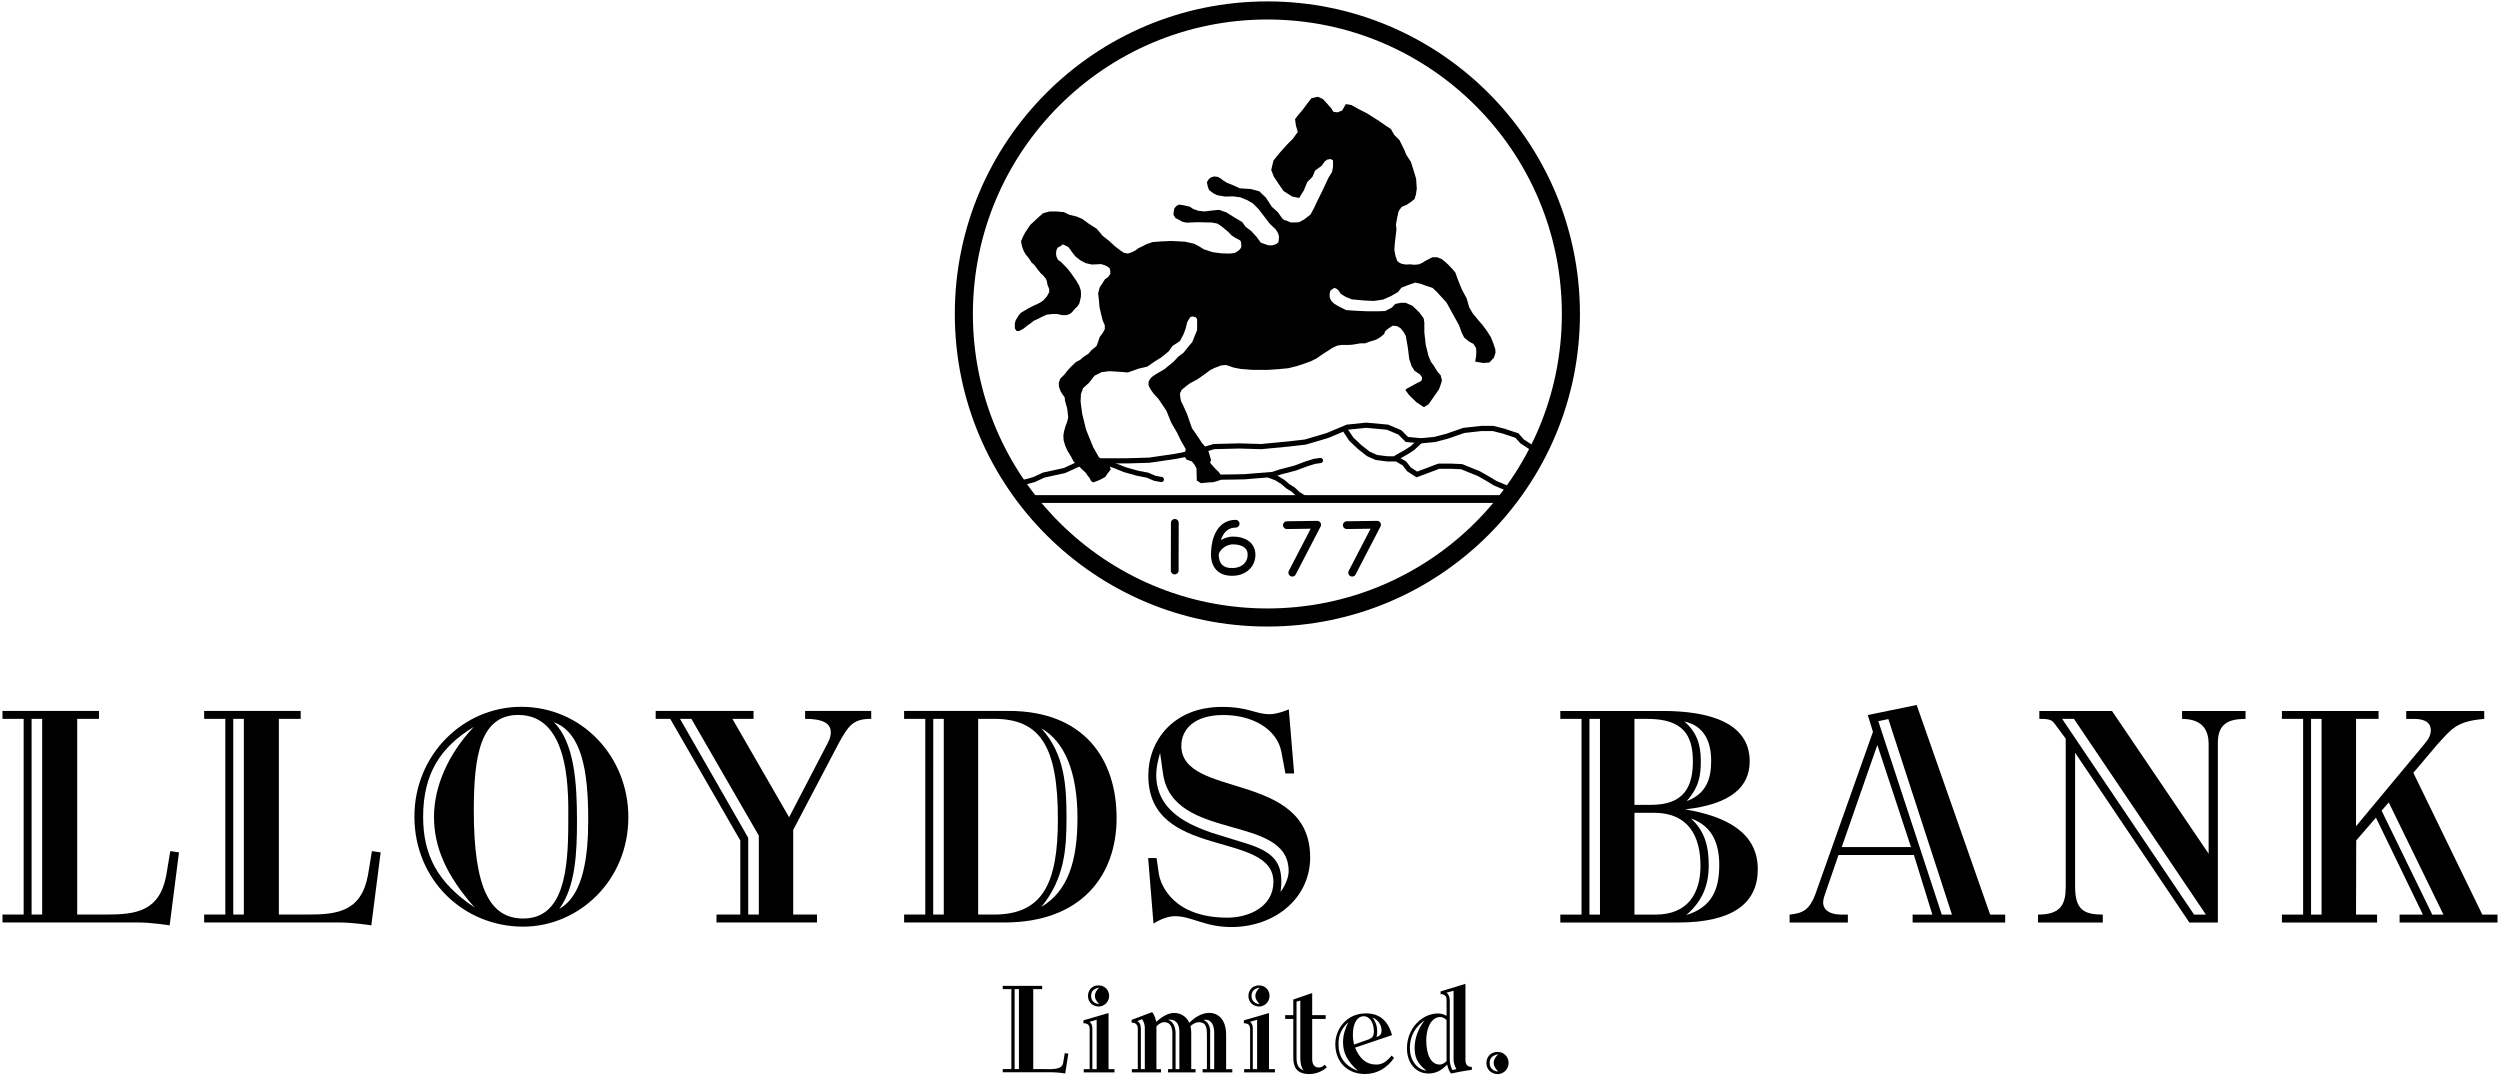<?xml version="1.0" encoding="UTF-8" standalone="no"?>
<!-- Created with Inkscape (http://www.inkscape.org/) -->

<svg
   xmlns:dc="http://purl.org/dc/elements/1.1/"
   xmlns:cc="http://creativecommons.org/ns#"
   xmlns:rdf="http://www.w3.org/1999/02/22-rdf-syntax-ns#"
   xmlns:svg="http://www.w3.org/2000/svg"
   xmlns="http://www.w3.org/2000/svg"
   xmlns:sodipodi="http://sodipodi.sourceforge.net/DTD/sodipodi-0.dtd"
   xmlns:inkscape="http://www.inkscape.org/namespaces/inkscape"
   width="500"
   height="215.096"
   id="svg4291"
   version="1.1"
   inkscape:version="0.48.2 r9819"
   sodipodi:docname="New document 16">
  <defs
     id="defs4293" />
  <sodipodi:namedview
     id="base"
     pagecolor="#ffffff"
     bordercolor="#666666"
     borderopacity="1.0"
     inkscape:pageopacity="0.0"
     inkscape:pageshadow="2"
     inkscape:zoom="0.7"
     inkscape:cx="668.25673"
     inkscape:cy="-13.746566"
     inkscape:document-units="px"
     inkscape:current-layer="layer1"
     showgrid="false"
     fit-margin-left="0.5"
     fit-margin-bottom="0.5"
     fit-margin-top="0.5"
     fit-margin-right="0.5"
     inkscape:window-width="1920"
     inkscape:window-height="1028"
     inkscape:window-x="-8"
     inkscape:window-y="-8"
     inkscape:window-maximized="1" />
  <g
     inkscape:label="Layer 1"
     inkscape:groupmode="layer"
     id="layer1"
     transform="translate(701.36,-361.103)">
    <path
       style="fill:none;stroke:#000000;stroke-width:1.554;stroke-miterlimit:4;stroke-dasharray:none"
       d="m -496.632,460.91 97.243,0"
       id="path4166"
       inkscape:connector-curvature="0" />
    <path
       style="fill:none;stroke:#000000;stroke-width:1.036;stroke-opacity:1"
       d="m -393.951,451.328 -2.978,-1.942 -1.036,-1.165 -2.719,-0.906 -2.072,-0.518 -2.331,0 -3.496,0.388 -3.367,1.165 -2.46,0.647 -2.719,0.259 -2.849,-0.259 -1.424,-1.424 -2.46,-1.036 -4.273,-0.388 -3.755,0.388 -4.014,1.683 -4.402,1.295 -3.367,0.388 -5.438,0.518 -4.402,-0.129 -5.05,0.129 -4.402,1.295 -3.237,0.647 -5.309,0.777 -4.402,0.129 -5.568,0 -3.885,0.518 -3.108,1.424 -4.143,0.906 -1.942,0.906 -3.367,0.906"
       id="path4222"
       inkscape:connector-curvature="0" />
    <path
       style="fill:none;stroke:#000000;stroke-width:1.036;stroke-linecap:round;stroke-miterlimit:4;stroke-opacity:1;stroke-dasharray:none"
       d="m -482.732,453.568 2.381,0 2.014,0.687 1.923,0.778 2.609,0.732 1.923,0.366 1.511,0.641 1.282,0.229"
       id="path4224"
       inkscape:connector-curvature="0" />
    <path
       style="fill:none;stroke:#000000;stroke-width:1.036;stroke-linecap:round;stroke-miterlimit:4;stroke-opacity:1;stroke-dasharray:none"
       d="m -458.286,456.543 3.8,-0.046 2.06,-0.045 2.197,-0.183 3.433,-0.275 1.511,-0.504 2.976,-0.778 2.197,-0.824 1.602,-0.504 1.236,-0.183"
       id="path4226"
       inkscape:connector-curvature="0" />
    <path
       style="fill:none;stroke:#000000;stroke-width:1.036;stroke-linecap:round;stroke-miterlimit:4;stroke-opacity:1;stroke-dasharray:none"
       d="m -447.345,456.223 1.236,0.458 1.328,0.824 1.007,0.87 1.053,0.641 0.961,0.916 1.465,0.916"
       id="path4228"
       inkscape:connector-curvature="0" />
    <path
       style="fill:none;stroke:#000000;stroke-width:1.036;stroke-linecap:round;stroke-miterlimit:4;stroke-opacity:1;stroke-dasharray:none"
       d="m -432.192,447.296 1.099,1.648 1.648,1.556 1.74,1.373 1.648,0.732 2.197,0.275 1.831,0 1.556,0.916 0.916,1.19 1.557,1.007 1.74,-0.641 2.655,-1.007 2.472,0 2.106,0.091 1.557,0.641 1.831,0.732 1.465,0.824 1.831,1.099 1.923,0.824 1.465,0.732"
       id="path4230"
       inkscape:connector-curvature="0" />
    <path
       style="fill:none;stroke:#000000;stroke-width:1.036;stroke-linecap:round;stroke-miterlimit:4;stroke-opacity:1;stroke-dasharray:none"
       d="m -422.029,452.606 2.106,-1.19 1.099,-0.732 1.465,-1.373"
       id="path4232"
       inkscape:connector-curvature="0" />
    <path
       id="path3167"
       d="m -700.86,503.285 0,1.587 4.231,0 0,39.141 -4.231,0 0,1.587 27.091,0 c 2.846,0 6.339,0.579 6.339,0.579 l 1.868,-14.595 -1.744,-0.256 -0.802,4.859 c -1.363,7.235 -6.122,7.827 -12.017,7.827 l -5.794,0 0,-39.141 4.364,0 0,-1.587 z m 5.818,1.587 2.116,0 0,39.141 -2.116,0 z"
       style="fill:#000000;stroke:none"
       inkscape:connector-curvature="0"
       sodipodi:nodetypes="ccccccsccccscccccccccc" />
    <path
       id="path3169"
       d="m -597.13,502.466 c -11.547,0 -21.347,9.553 -21.347,21.943 0,12.719 9.842,22.025 21.769,22.025 10.936,0 21.017,-9.052 21.017,-21.885 0,-12.2 -9.335,-22.083 -21.438,-22.083 z m -0.57,1.628 c 10.728,0 9.992,16.456 9.992,21.637 0,9.514 -0.942,19.075 -9,19.075 -6.403,0 -9.893,-5.506 -9.893,-21.579 0,-11.03 1.332,-19.133 8.901,-19.133 z m 7.107,1.446 c 5.582,2.068 6.876,9.725 6.876,19.48 0,6.89 -0.824,15.13 -5.769,17.827 3.274,-4.439 3.521,-11.431 3.521,-17.571 0,-7.435 -0.472,-15.627 -4.628,-19.736 z m -16.008,0.942 c -5.094,5.376 -7.959,11.896 -7.959,17.992 0,5.961 2.387,11.687 8.124,18.116 -7.448,-4.934 -10.298,-10.525 -10.298,-18.116 0,-8.661 3.5,-13.984 10.132,-17.992 z"
       style="fill:#000000;stroke:none"
       inkscape:connector-curvature="0" />
    <path
       id="path3171"
       d="m -570.226,503.285 0,1.587 2.909,0 14.017,24.331 0,14.81 -4.76,0 0,1.587 20.1,0 0,-1.587 -4.761,0 0,-16.926 9.199,-17.513 c 1.93,-3.451 2.853,-4.702 6.405,-4.702 l 0,-1.587 -13.223,0 0,1.587 c 3.476,0 5.141,0.865 5.141,2.694 0,1.132 -0.686,2.273 -0.686,2.273 l -7.653,14.719 -11.347,-19.686 4.232,0 0,-1.587 z m 49.688,0 0,1.587 4.232,0 0,39.141 -4.232,0 0,1.587 20.058,0 c 15.391,0 22.438,-9.396 22.438,-20.901 0,-11.692 -6.427,-21.414 -21.604,-21.414 z m -44.82,1.587 2.273,0 13.488,23.356 0,15.786 -2.116,0 0,-15.339 z m 50.646,0 2.107,0 0,39.141 -2.116,0 0.012,-39.141 z m 8.984,0 3.174,0 c 9.363,0 12.769,5.673 12.769,20.075 0,12.668 -2.921,19.067 -12.769,19.067 l -3.174,0 z m 12.637,1.901 c 4.587,2.596 7.223,8.649 7.223,17.91 0,8.623 -1.885,14.623 -7.223,17.802 4.582,-5.602 5.033,-11.414 5.033,-17.736 0,-6.28 -0.288,-12.76 -5.033,-17.976 z"
       style="fill:#000000;stroke:none"
       inkscape:connector-curvature="0"
       sodipodi:nodetypes="ccccccccccccccccsccccccccccccssscccccccccccccccssscccscsc" />
    <path
       style="fill:#000000;stroke:none"
       d="m -318.028,502.099 -9.776,2.007 1.036,3.367 -11.621,32.759 c -1.106,2.666 -2.251,3.538 -5.05,3.787 l 0,1.586 11.654,0 0,-1.586 -1.327,0 c -2.524,0 -3.626,-1.091 -3.626,-2.428 0,-0.694 0.421,-1.78 0.421,-1.78 l 2.654,-7.704 15.085,0 3.69,11.913 -3.949,0 0,1.586 18.516,0 0,-1.586 -3.01,0 -14.696,-41.921 z m -5.665,2.816 12.722,39.104 -2.039,0 -12.689,-38.683 2.007,-0.421 z m -2.201,5.179 6.733,20.426 -13.855,0 7.122,-20.426 z"
       id="path3205"
       inkscape:connector-curvature="0" />
    <path
       style="fill:#000000;stroke:none"
       d="m -456.97,502.487 c -9.74,0 -14.729,6.776 -14.729,13.725 0,16.977 25.023,10.869 25.023,21.268 0,4.945 -4.855,7.154 -9.193,7.154 -10.619,0 -13.323,-6.298 -13.725,-8.773 l -0.453,-3.14 -1.683,0 1.068,13.11 c 1.443,-0.919 2.955,-1.489 4.305,-1.489 3.375,0 5.924,2.169 11.265,2.169 8.663,0 15.765,-5.728 15.765,-13.92 0,-17.393 -25.767,-11.712 -25.767,-22.336 0,-3.136 2.429,-6.15 8.384,-6.15 5.913,0 10.746,2.844 11.621,7.348 l 0.809,4.338 1.748,0 -1.068,-12.819 c 0,0 -2.164,0.971 -3.82,0.971 -2.892,0 -4.125,-1.457 -9.549,-1.457 z m -12.366,9.226 c 0.202,1.327 0.402,3.003 0.583,4.143 1.982,13.711 25.12,7.899 25.12,19.455 0,2.1 -1.619,4.176 -1.619,4.176 0,0 0.162,-1.194 0.162,-1.942 0,-3.762 -1.34,-5.961 -6.863,-7.704 l -7.219,-2.234 c -3.63,-1.335 -10.942,-3.913 -10.942,-11.524 0,-2.017 0.777,-4.37 0.777,-4.37 z"
       id="path3203"
       inkscape:connector-curvature="0" />
    <path
       style="fill:#000000;stroke:none"
       d="m -389.297,503.297 0,1.586 4.241,0 0,39.137 -4.241,0 0,1.586 23.534,0 c 11.091,0 15.959,-3.943 15.959,-10.65 0,-7.494 -6.545,-10.625 -14.535,-11.977 9.179,-1.01 12.916,-4.517 12.916,-9.614 0,-7.948 -8.556,-10.067 -17.351,-10.067 l -20.523,0 z m 5.827,1.586 2.104,0 0,39.137 -2.104,0 0,-39.137 z m 8.999,0 2.622,0 c 7.124,0 9.064,3.287 9.064,8.481 0,5.068 -1.742,8.708 -8.352,8.708 l -3.334,0 0,-17.189 z m 9.97,0.518 c 4.053,0.885 5.374,4.136 5.374,7.866 0,3.549 -0.931,6.586 -4.888,8.06 2.52,-2.904 2.816,-5.152 2.816,-8.06 0,-3.109 -0.748,-5.717 -3.302,-7.866 z m -9.97,18.257 3.82,0 c 7.131,0 9.388,4.847 9.388,10.618 0,5.391 -2.451,9.744 -8.967,9.744 l -4.241,0 0,-20.361 z m 11.265,1.133 c 4.565,1.544 5.697,5.44 5.697,9.323 0,5.038 -1.571,8.453 -6.604,10.003 3.337,-2.85 4.5,-6.126 4.5,-10.003 0,-3.779 -0.844,-6.917 -3.593,-9.323 z"
       id="path3201"
       inkscape:connector-curvature="0" />
    <path
       style="fill:#000000;stroke:none"
       d="m -293.492,503.297 0,1.586 c 2.401,-0.061 2.603,0.442 3.075,0.971 l 2.201,2.978 0,29.62 c 0,3.511 -0.966,5.568 -5.535,5.568 l 0,1.586 12.948,0 0,-1.586 c -3.765,0 -5.535,-0.972 -5.535,-5.568 l 0,-26.803 22.854,33.957 5.697,0 0,-35.964 c 0,-3.742 2.077,-4.758 5.535,-4.758 l 0,-1.586 -12.689,0 0,1.586 c 4.28,0 5.309,2.505 5.309,5.017 l 0,21.948 -19.326,-28.551 -14.535,0 z m 4.564,1.586 2.363,0 26.382,39.137 -2.363,0 -26.382,-39.137 z"
       id="path3199"
       inkscape:connector-curvature="0" />
    <path
       style="fill:#000000;stroke:none"
       d="m -244.978,503.297 0,1.586 4.241,0 0,39.137 -4.241,0 0,1.586 19.034,0 0,-1.586 -4.208,0 0.032,-14.826 3.949,-4.564 9.388,19.39 -4.661,0 0,1.586 19.584,0 0,-1.586 -3.043,0 -13.79,-28.357 4.823,-5.697 c 2.827,-3.055 3.708,-4.602 9.355,-5.082 l 0,-1.586 -15.603,0 0,1.586 1.586,0 c 2.553,0 3.334,1.049 3.334,2.266 0,0.906 -0.408,1.75 -1.327,2.816 l -13.628,16.38 0,-21.462 4.5,0 0,-1.586 -19.326,0 z m 5.827,1.586 2.104,0 0,39.137 -2.104,0 0,-39.137 z m 15.538,16.703 10.941,22.433 -2.234,0 -10.132,-20.782 1.424,-1.651 z"
       id="path3197"
       inkscape:connector-curvature="0" />
    <path
       sodipodi:nodetypes="ccccccsccccscccccccccc"
       inkscape:connector-curvature="0"
       style="fill:#000000;stroke:none"
       d="m -660.527,503.285 0,1.587 4.231,0 0,39.141 -4.231,0 0,1.587 27.091,0 c 2.846,0 6.339,0.579 6.339,0.579 l 1.868,-14.595 -1.744,-0.256 -0.802,4.859 c -1.363,7.235 -6.122,7.827 -12.017,7.827 l -5.794,0 0,-39.141 4.364,0 0,-1.587 z m 5.818,1.587 2.116,0 0,39.141 -2.116,0 z"
       id="path3214" />
    <g
       id="g3374"
       transform="matrix(0.108,0,0,0.108,-419.783,380.277)">
      <path
         inkscape:connector-curvature="0"
         style="fill:#000000;stroke:none"
         d="m 165.92,1770.463 c -13.817,0 -20.501,10.419 -20.501,20.6 0,13.056 10.468,20.501 20.829,20.501 10.883,0 20.272,-9.16 20.272,-20.764 0,-10.272 -7.658,-20.337 -20.6,-20.337 z m 1.279,4.264 c -5.192,5.466 -8.299,9.921 -8.299,16.204 0,5.107 1.902,8.681 8.233,16.04 -10.061,-1.28 -15.679,-6.929 -15.679,-16.04 0,-7.477 3.188,-13.75 15.745,-16.204 z"
         id="path3376" />
      <path
         style="fill:#000000;stroke:none"
         d="m -554.327,1698.375 -46.5,13.625 0,5.375 c 8.604,0 11.5,3.934 11.5,11 l 0,74 -11,0 0,6 57,0 0,-6 -11,0 0,-104 z m -22,12.562 0,91.438 -8,0 0,-75 c 0,-6.915 -1.732,-9.767 -5.125,-12.688 l 13.125,-3.75 z"
         id="path3378"
         inkscape:connector-curvature="0" />
      <path
         style="fill:#000000;stroke:none"
         d="m -572.889,1647.25 c -13.164,0 -19.531,9.926 -19.531,19.625 0,12.438 9.973,19.531 19.844,19.531 10.368,0 19.312,-8.726 19.312,-19.781 0,-9.786 -7.296,-19.375 -19.625,-19.375 z m 1.219,4.062 c -4.946,5.207 -7.906,9.452 -7.906,15.438 0,4.865 1.812,8.271 7.844,15.281 -9.585,-1.22 -14.938,-6.601 -14.938,-15.281 0,-7.123 3.037,-13.099 15,-15.438 z"
         id="path3380"
         inkscape:connector-curvature="0" />
      <path
         style="fill:#000000;stroke:none"
         d="m -473.573,1696.781 -38.062,14.281 0,5.188 c 5.879,0 11.469,2.35 11.469,11.125 l 0,75 -11,0 0,6 54,0 0,-5.969 -8.5,0 0,-79 c 3.34,-4.223 8.921,-8.031 14.812,-8.031 8.061,0 14.688,5.496 14.688,20 l 0,67 -8,0 0,6 51,0 0,-6 -8,0 0,-68 c 0,-5.654 -1.406,-11.688 -1.406,-11.688 3.759,-3.482 9.01,-7.219 15.594,-7.219 14.624,0 14.812,12.688 14.812,23.906 l 0,63 -8,0 0,6 55,0 0,-5.969 -11.438,0 0,-63.5 c 0,-29.586 -15.416,-40.719 -31.531,-40.719 -14.43,0 -27.735,9.296 -36.656,18.406 -4.054,-9.748 -14.054,-18.313 -28.188,-18.313 -12.735,0 -25.034,9.339 -33.125,16.563 -0.687,-3.722 -2.819,-12.931 -7.469,-18.063 z m -18.688,13.031 c 2.901,3.913 5.094,10.26 5.094,15.562 l 0,77 -7.312,0 0,-74 c 0,-6.702 -0.931,-11.646 -6.406,-15.031 l 8.625,-3.531 z m 51.969,0.875 c 12.314,0.113 17.125,9.985 17.125,22.688 l 0,69 -7,0 0,-67 c 0,-12.415 -5.61,-22.264 -14.188,-24.406 1.437,-0.205 2.789,-0.293 4.062,-0.281 z m 65.281,0.156 c 11.739,-0.038 16.344,11.527 16.344,23.531 l 0,68 -7.5,0 0,-71 c 0,-8.258 -4.589,-17.776 -12.719,-20.125 1.37,-0.264 2.661,-0.402 3.875,-0.406 z"
         id="path3382"
         inkscape:connector-curvature="0" />
      <path
         id="path3384"
         d="m -257.212,1698.375 -46.5,13.625 0,5.375 c 8.604,0 11.5,3.934 11.5,11 l 0,74 -11,0 0,6 57,0 0,-6 -11,0 0,-104 z m -22,12.562 0,91.438 -8,0 0,-75 c 0,-6.915 -1.732,-9.767 -5.125,-12.688 l 13.125,-3.75 z"
         style="fill:#000000;stroke:none"
         inkscape:connector-curvature="0" />
      <path
         id="path3386"
         d="m -275.775,1647.25 c -13.164,0 -19.531,9.926 -19.531,19.625 0,12.438 9.973,19.531 19.844,19.531 10.368,0 19.312,-8.726 19.312,-19.781 0,-9.786 -7.296,-19.375 -19.625,-19.375 z m 1.219,4.062 c -4.946,5.207 -7.906,9.452 -7.906,15.438 0,4.865 1.812,8.271 7.844,15.281 -9.585,-1.22 -14.938,-6.601 -14.938,-15.281 0,-7.123 3.037,-13.099 15,-15.438 z"
         style="fill:#000000;stroke:none"
         inkscape:connector-curvature="0" />
      <path
         id="path3388"
         d="m -750.273,1648.19 0,6 16,0 0,148 -16,0 0,6 91.722,0 c 10.762,0 23.969,2.188 23.969,2.188 l 5.789,-36.727 -6.594,-0.969 -3.031,18.375 c -2.608,13.776 -21.873,11.133 -44.164,11.133 l -11.191,0 0,-148 16.5,0 0,-6 z m 22,6 8,0 0,148 -8,0 z"
         style="fill:#000000;stroke:none"
         inkscape:connector-curvature="0"
         sodipodi:nodetypes="ccccccsccccscccccccccc" />
      <path
         style="fill:#000000;stroke:none"
         d="m -177.216,1661.375 -35,12 0,29 -15,0 0,7 15,0 0,72 c 0,16.246 5.633,30.062 29.531,30.062 14.031,0 25.385,-6.114 32.562,-12.281 l -3.688,-5.031 c -3.123,2.481 -5.802,5.219 -11.125,5.219 -9.792,0 -12.281,-8.151 -12.281,-15.969 l 0,-74 25,0 0,-7 -25,0 0,-41 z m -22,14 0,106 c 0,7.82 1.09,17.882 6.406,23.312 -5.821,-2.23 -13.406,-5.826 -13.406,-22.312 l 0,-105 7,-2 z"
         id="path3390"
         inkscape:connector-curvature="0" />
      <path
         style="fill:#000000;stroke:none"
         d="m -77.781,1699.062 c -34.823,0 -56.625,28.232 -56.625,56.875 0,33.456 22.78,55.438 54.875,55.438 22.378,0 41.205,-11.255 53.875,-29.75 l -4.438,-4.375 c -10.041,11.621 -17.08,16.625 -28.562,16.625 -18.093,0 -30.348,-10.162 -39.125,-31.375 l 68.438,-23.125 c -5.359,-18.676 -16.493,-40.312 -48.438,-40.312 z m -4.062,5.25 c 9.104,0 18.844,9.224 18.844,28.031 0,8.478 -2.332,11.436 -8.5,14.5 l -28.188,9.969 c 0,0 -2.219,-10.112 -2.219,-17.312 0,-24.402 9.353,-35.188 20.063,-35.188 z m 16.25,2.375 c 8.725,3.41 16.844,12.259 16.844,24.156 0,8.701 -5.042,10.744 -9.406,11.812 0,0 1.312,-4.037 1.312,-10.219 0,-9.075 -2.271,-17.176 -8.75,-25.75 z m -44.625,8.688 c -5.619,11.097 -9.906,23.406 -9.906,36.75 0,19.123 6.91,34.934 27.688,53.406 -25.005,-9.192 -36.063,-26.374 -36.063,-49.406 0,-16.8 5.365,-29.038 18.281,-40.75 z"
         id="path3392"
         inkscape:connector-curvature="0" />
      <path
         style="fill:#000000;stroke:none"
         d="m 106.589,1644.375 -46,14 0,5 c 5.168,0 11,2.358 11,10 l 0,30.438 c 0,0 -5.765,-4.531 -16.125,-4.531 -28.863,0 -57.188,26.965 -57.188,64.594 0,25.698 15.154,46.594 39.969,46.594 17.467,0 28.109,-9.932 34.625,-16.719 0,0 0.625,8.026 6.906,16.719 10.922,-2.333 24.966,-5.066 38.625,-6.813 l 0,-5.375 c -9.289,0 -11.812,-5.87 -11.812,-12.906 l 0,-141 z m -21.969,12.844 0,127.187 c 0,6.873 1.791,10.493 5.125,17.938 l -7.312,1.594 c -2.714,-5.097 -4.875,-11.969 -4.875,-19.375 l 0,-109.938 c 0,-5.66 -2.179,-11.359 -6.188,-13.812 l 13.25,-3.594 z m -24.562,48.594 c 6.406,0 11.531,5.562 11.531,5.562 l 0,76 c 0,0 -5.63,6.469 -12.594,6.469 -17.036,0 -25,-19.489 -25,-45.438 0,-20.386 8.511,-42.594 26.062,-42.594 z m -29,6.094 c -12.246,15.588 -18.562,33.678 -18.562,50.906 0,16.373 4.085,28.671 21.844,42.344 -15.761,-1.938 -30.656,-16.947 -30.656,-42.344 0,-21.661 10.061,-39.15 27.375,-50.906 z"
         id="path3394"
         inkscape:connector-curvature="0" />
    </g>
    <path
       sodipodi:type="arc"
       style="fill:none;stroke:#000000;stroke-width:3.397;stroke-miterlimit:4;stroke-dasharray:none"
       id="path3396"
       sodipodi:cx="-982"
       sodipodi:cy="1230.3622"
       sodipodi:rx="57"
       sodipodi:ry="57"
       d="m -925,1230.362 c 0,31.48 -25.52,57 -57,57 -31.48,0 -57,-25.52 -57,-57 0,-31.48 25.52,-57 57,-57 31.48,0 57,25.52 57,57 z"
       transform="matrix(1.065,0,0,1.065,597.945,-886.438)" />
    <path
       style="fill:#000000;stroke:none"
       d="m -422.807,426.237 0.87,0.091 0.732,0.458 0.549,0.687 0.458,0.824 0.412,2.381 0.275,2.243 0.458,1.373 0.595,0.961 0.687,0.458 0.412,0.275 0.412,0.595 -0.046,0.549 -0.32,0.275 -0.824,0.412 -1.007,0.549 -0.778,0.412 -0.366,0.321 0.778,1.053 1.465,1.419 1.465,0.961 0.916,-0.549 0.961,-1.373 1.144,-1.648 0.366,-1.007 0.229,-0.778 -0.275,-1.053 -0.595,-0.641 -0.732,-1.19 -0.595,-0.824 -0.504,-1.19 -0.549,-2.243 -0.275,-2.472 0,-1.968 -0.137,-0.824 -0.824,-1.145 -1.419,-1.373 -1.373,-0.595 -0.916,0 -1.144,0.229 -0.687,0.732 -1.328,0.687 -1.282,0.046 -2.335,0 -2.152,-0.091 -2.014,-0.137 -1.419,-0.687 -1.007,-0.595 -0.595,-0.595 -0.275,-0.595 -0.046,-0.595 0.092,-0.595 0.137,-0.321 0.732,-0.458 0.458,0.183 0.412,0.366 0.412,0.641 0.961,0.595 1.236,0.504 2.472,0.229 1.923,0.091 1.877,-0.275 1.557,-0.687 1.419,-0.824 0.687,-0.87 1.419,-0.549 1.328,-0.458 1.099,0.229 0.961,0.366 1.419,0.458 0.916,0.87 1.877,2.06 1.053,1.923 1.465,2.655 0.504,1.419 0.504,1.007 1.007,0.824 0.87,0.458 0.504,0.824 0.046,0.778 -0.046,0.824 -0.183,1.099 1.602,0.275 1.236,-0.091 0.916,-0.961 0.32,-1.007 -0.046,-0.687 -0.366,-1.099 -0.504,-1.282 -0.87,-1.373 -0.824,-1.099 -0.87,-1.007 -1.053,-1.282 -0.732,-1.236 -0.504,-1.785 -0.961,-1.785 -0.778,-1.923 -0.549,-1.511 -0.595,-0.687 -0.732,-0.778 -0.687,-0.641 -0.687,-0.549 -0.916,-0.366 -0.961,0 -0.687,0.366 -0.732,0.366 -0.549,0.366 -0.732,0.321 -0.87,0.091 -0.87,-0.091 -0.824,0.046 -0.824,-0.137 -0.504,-0.229 -0.412,-0.321 -0.366,-1.007 -0.229,-1.236 0.092,-1.328 0.32,-2.701 -0.092,-1.099 0.275,-1.465 0.275,-1.19 0.595,-0.824 1.007,-0.412 0.87,-0.595 0.687,-0.549 0.275,-0.87 0.183,-1.236 -0.137,-1.969 -0.412,-1.373 -0.641,-2.014 -0.87,-1.328 -0.504,-1.19 -0.916,-1.831 -1.053,-1.053 -0.641,-1.145 -1.053,-0.687 -1.099,-0.778 -2.655,-1.694 -1.465,-0.732 -1.648,-0.916 -1.099,-0.183 -0.732,1.282 -0.916,0.366 -0.824,-0.091 -0.458,-0.732 -0.732,-0.824 -0.916,-1.007 -1.007,-0.458 -1.282,0.275 -1.007,1.282 -0.732,1.007 -1.007,1.19 -0.549,0.732 0.183,1.282 0.366,1.282 -1.007,1.373 -1.099,1.099 -1.556,1.74 -1.19,1.465 -0.183,0.732 -0.275,1.19 0.549,1.373 0.916,1.373 1.007,1.465 1.74,1.099 1.373,0.275 0.916,-1.465 0.732,-1.74 1.007,-1.007 0.549,-1.282 1.282,-0.916 0.641,-0.916 0.549,-0.366 0.641,-0.091 0.458,0.275 0,0.458 0,0.824 -0.183,1.007 -0.732,1.19 -1.282,2.747 -0.916,1.831 -0.641,1.373 -0.732,1.373 -1.282,1.007 -1.007,0.549 -0.916,0.046 -0.778,0 -0.732,-0.32 -0.595,-0.183 -0.412,-0.366 -0.824,-1.19 -1.19,-1.053 -1.19,-1.831 -1.328,-1.282 -1.694,-0.458 -2.197,-0.137 -1.602,-0.732 -0.961,-0.366 -0.732,-0.458 -0.595,-0.458 -0.504,-0.275 -0.778,-0.091 -0.687,0.229 -0.366,0.32 -0.366,0.595 0.137,0.732 0.275,0.824 0.824,0.641 0.824,0.412 1.602,0.275 1.511,-0.046 1.465,0.183 1.465,0.595 1.099,0.641 1.053,1.053 1.282,1.648 1.007,1.328 1.236,1.19 0.458,0.733 0.183,0.687 -0.046,0.641 -0.092,0.504 -0.458,0.366 -0.778,0.229 -0.687,0 -0.732,-0.229 -0.87,-0.321 -0.824,-1.144 -1.099,-1.19 -1.099,-0.824 -0.687,-0.961 -1.419,-0.824 -1.74,-1.099 -1.465,-0.504 -1.465,0.137 -1.419,0.183 -1.282,-0.137 -1.007,-0.366 -0.687,-0.458 -1.236,-0.275 -0.87,-0.137 -0.504,0.229 -0.458,0.504 -0.137,0.641 -0.046,0.687 0.412,0.641 0.732,0.366 0.641,0.366 0.824,0.183 2.243,-0.091 2.06,0.046 0.687,0 1.19,0.229 0.824,0.549 1.328,1.099 0.595,0.641 0.87,0.595 0.824,0.412 0.229,0.229 0.092,0.549 0,0.641 -0.275,0.458 -0.458,0.366 -0.504,0.321 -1.007,0.137 -1.74,-0.046 -1.74,-0.229 -1.785,-0.595 -0.961,-0.595 -0.961,-0.504 -1.831,-0.412 -2.747,-0.137 -2.106,0.091 -1.648,0.137 -1.282,0.458 -0.687,0.366 -0.87,0.412 -0.549,0.412 -0.687,0.366 -0.824,0.275 -0.778,-0.137 -0.824,-0.549 -1.007,-0.778 -1.144,-1.053 -1.282,-1.007 -1.19,-1.419 -1.648,-1.053 -1.236,-0.916 -1.19,-0.504 -1.373,-0.321 -1.145,-0.549 -1.556,-0.137 -1.282,0 -1.328,0.366 -0.687,0.595 -0.778,0.732 -1.099,1.007 -0.504,0.778 -0.504,0.732 -0.412,0.778 -0.412,0.961 0.137,0.824 0.275,0.87 0.458,0.87 0.641,0.778 0.595,0.916 0.595,0.549 0.641,0.87 0.549,0.687 0.458,0.412 0.549,0.641 0.229,0.458 0.183,0.916 0.321,0.778 0,0.595 -0.321,0.641 -0.32,0.458 -0.549,0.595 -0.687,0.458 -0.458,0.229 -0.916,0.412 -1.099,0.595 -1.328,0.778 -0.458,0.549 -0.549,0.916 -0.183,0.595 0,0.687 0,0.366 0.32,0.504 0.504,0.046 0.412,-0.229 0.504,-0.275 0.732,-0.595 0.732,-0.504 0.549,-0.458 0.916,-0.412 0.778,-0.412 0.916,-0.412 1.236,-0.137 0.87,0 1.007,0.229 0.87,0 0.641,-0.229 0.412,-0.321 0.504,-0.595 0.687,-0.687 0.32,-0.549 0.275,-1.145 0.046,-0.641 -0.046,-0.778 -0.321,-0.961 -0.595,-1.007 -1.053,-1.511 -0.641,-0.824 -1.328,-1.373 -0.641,-0.458 -0.32,-0.732 -0.046,-0.595 0.091,-0.641 0.229,-0.458 0.687,-0.366 0.321,-0.275 0.458,0.183 0.641,0.321 0.412,0.504 0.366,0.549 0.687,0.87 1.007,0.778 1.053,0.549 1.236,0.275 1.831,-0.091 0.732,0.229 0.458,0.229 0.504,0.366 0.137,0.504 0,0.641 -0.504,0.687 -0.549,0.366 -0.549,0.87 -0.504,0.732 -0.32,1.19 0.137,1.282 0.137,1.556 0.321,1.373 0.32,1.282 0.412,0.916 0,0.778 -0.412,0.778 -0.595,0.778 -0.229,0.687 -0.412,1.145 -1.007,0.824 -0.595,0.687 -1.099,0.732 -0.549,0.504 -0.87,0.458 -1.007,0.961 -0.641,0.687 -0.641,0.824 -0.87,0.87 -0.275,0.824 0.046,0.824 0.32,0.87 0.321,0.504 0.504,0.732 0.046,0.641 0.412,1.419 0.137,0.916 0.091,1.053 -0.229,0.915 -0.32,0.824 -0.275,1.007 -0.137,0.824 0.046,0.916 0.321,1.099 0.412,0.961 0.732,1.19 0.549,1.053 1.007,0.87 0.641,0.641 0.778,0.733 0.366,0.549 0.412,0.504 0.229,0.504 0.412,0.366 0.825,-0.276 0.796,-0.361 0.842,-0.453 0.583,-0.842 0.518,-0.647 -0.194,-0.647 -1.036,-0.712 -1.165,-1.165 -1.101,-1.942 -0.712,-1.748 -0.712,-1.748 -0.777,-3.172 -0.324,-2.46 0.064,-1.489 0.453,-1.23 1.165,-1.036 1.101,-1.424 1.424,-0.712 1.554,-0.194 2.136,0.129 1.554,0.129 2.201,-0.777 1.683,-0.388 1.489,-1.036 1.36,-0.842 1.424,-1.165 0.777,-1.101 1.489,-0.971 0.712,-1.36 0.453,-1.23 0.259,-1.101 0.259,-0.518 0.388,-0.583 0.388,-0.129 0.647,0.129 0.324,0.388 0,0.518 0,0.777 0,0.906 -0.583,1.424 -0.388,0.971 -0.712,0.842 -1.036,1.295 -1.036,0.777 -0.971,1.036 -1.036,0.842 -0.777,0.647 -1.23,0.712 -0.647,0.388 -0.647,0.453 -0.388,0.453 -0.259,0.518 0,0.712 0.388,0.777 0.647,0.906 0.906,0.971 1.619,2.395 0.971,2.395 1.165,2.007 0.777,1.619 0.971,1.683 -0.324,1.295 0.453,0.777 1.101,0.388 0.518,0.647 0.388,0.712 0.065,2.46 0.842,0.518 1.295,-0.129 1.165,-0.064 1.101,-0.324 0.777,-0.388 -0.712,-1.23 -0.906,-0.906 -0.906,-1.036 0.194,-0.518 -0.324,-1.165 -0.324,-0.971 -1.165,-1.295 -0.712,-1.101 -1.295,-1.878 -0.971,-2.784 -0.777,-1.748 -0.453,-0.906 -0.129,-0.712 -0.065,-0.777 0.324,-0.712 0.842,-0.712 0.777,-0.583 1.554,-0.842 1.489,-1.036 1.036,-0.777 0.906,-0.453 1.36,-0.518 0.906,-0.064 0.647,0.194 0.906,0.324 1.36,0.259 2.395,0.194 1.748,0 1.295,0 1.942,-0.129 2.136,-0.194 1.813,-0.453 1.554,-0.518 1.23,-0.453 1.165,-0.583 c 0,0 1.23,-0.906 1.489,-1.036 0.259,-0.129 1.619,-1.036 1.619,-1.036 l 0.971,-0.453 0.842,-0.129 1.424,0 0.842,-0.064 1.489,-0.259 0.971,0 0.842,-0.324 1.295,-0.388 0.906,-0.518 0.777,-0.647 0.129,-0.453 0.453,-0.453 0.453,-0.324 z"
       id="path4216"
       inkscape:connector-curvature="0"
       sodipodi:nodetypes="cccccccccccccccccccccccccccccccccccccccccccccccccccccccccccccccccccccccccccccccccccccccccccccccccccccccccccccccccccccccccccccccccccccccccccccccccccccccccccccccccccccccccccccccccccccccccccccccccccccccccccccccccccccccccccccccccccccccccccccccccccccccccccccccccccccccccccccccccccccccccccccccccccccccccccccccccccccccccccccccccccccccccccccccccccccccccccccccccccccccccccccccccccccccccccccccccccccccccccccccccccccccccccccccccccccccccc" />
    <path
       style="fill:none;stroke:#000000;stroke-width:1.554;stroke-linecap:round;stroke-miterlimit:4;stroke-opacity:1;stroke-dasharray:none"
       d="m -466.396,465.68 -0.023,9.529"
       id="path4236"
       inkscape:connector-curvature="0"
       sodipodi:nodetypes="cc" />
    <path
       style="fill:none;stroke:#000000;stroke-width:1.554;stroke-linecap:round;stroke-linejoin:round;stroke-miterlimit:4;stroke-opacity:1;stroke-dasharray:none"
       d="m -454.232,465.848 c -3.204,0 -4.042,3.405 -4.135,5.584 -0.198,2.369 0.844,4.049 3.341,4.049 2.065,0.072 3.95,-1.182 3.974,-3.398 0.021,-1.994 -1.708,-2.905 -3.755,-2.884 -1.715,0.018 -3.402,1.362 -3.604,2.787"
       id="path4242"
       inkscape:connector-curvature="0"
       sodipodi:nodetypes="cccssc" />
    <path
       sodipodi:nodetypes="ccc"
       inkscape:connector-curvature="0"
       id="path4244"
       d="m -432.001,466.134 6.048,-0.084 -4.976,9.587"
       style="fill:none;stroke:#000000;stroke-width:1.554;stroke-linecap:round;stroke-linejoin:round;stroke-miterlimit:4;stroke-opacity:1;stroke-dasharray:none" />
    <path
       style="fill:none;stroke:#000000;stroke-width:1.554;stroke-linecap:round;stroke-linejoin:round;stroke-miterlimit:4;stroke-opacity:1;stroke-dasharray:none"
       d="m -443.979,466.134 6.048,-0.084 -4.976,9.587"
       id="path4246"
       inkscape:connector-curvature="0"
       sodipodi:nodetypes="ccc" />
  </g>
</svg>

